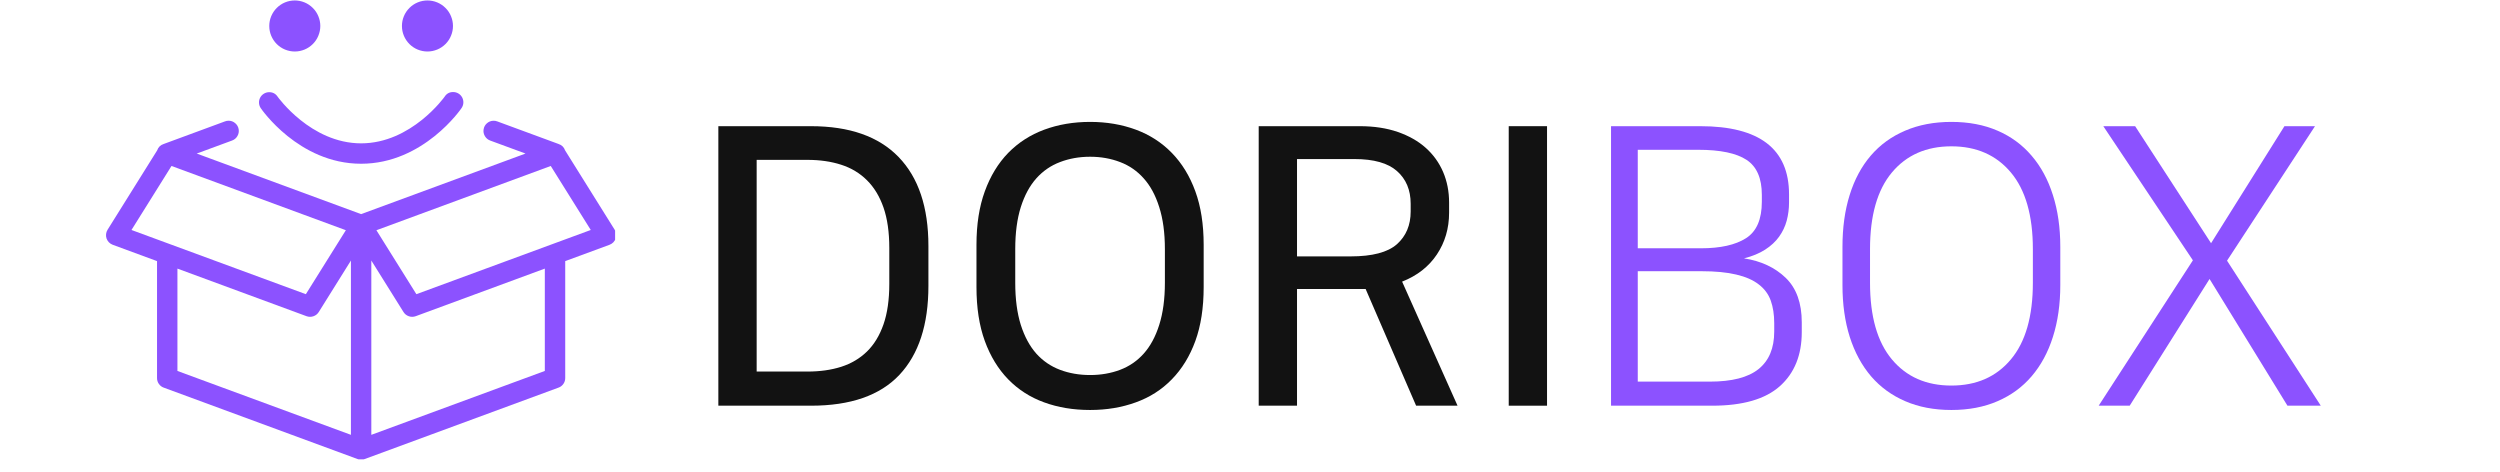 <svg xmlns="http://www.w3.org/2000/svg" xmlns:xlink="http://www.w3.org/1999/xlink" width="450" zoomAndPan="magnify" viewBox="0 0 337.5 63.75" height="85" preserveAspectRatio="xMidYMid meet" version="1.2"><defs><clipPath id="f07e6a74f3"><path d="M 14.309 0 L 83.039 0 L 83.039 62.008 L 14.309 62.008 Z M 14.309 0 "/></clipPath></defs><g id="243e36cfa5"><g clip-rule="nonzero" clip-path="url(#f07e6a74f3)"><path style=" stroke:none;fill-rule:nonzero;fill:#8c52ff;fill-opacity:1;" d="M 39.797 0.062 C 39.34 0.062 38.898 0.152 38.477 0.324 C 38.055 0.5 37.684 0.75 37.359 1.074 C 37.039 1.395 36.789 1.77 36.613 2.191 C 36.438 2.613 36.352 3.051 36.352 3.508 C 36.352 3.965 36.438 4.402 36.613 4.824 C 36.789 5.246 37.039 5.621 37.359 5.945 C 37.684 6.266 38.055 6.516 38.477 6.691 C 38.898 6.863 39.34 6.953 39.797 6.953 C 40.254 6.953 40.691 6.863 41.113 6.691 C 41.535 6.516 41.91 6.266 42.23 5.945 C 42.555 5.621 42.805 5.246 42.977 4.824 C 43.152 4.402 43.242 3.965 43.242 3.508 C 43.242 3.051 43.152 2.613 42.977 2.191 C 42.805 1.77 42.555 1.395 42.23 1.074 C 41.91 0.75 41.535 0.5 41.113 0.324 C 40.691 0.152 40.254 0.062 39.797 0.062 Z M 57.707 0.062 C 57.25 0.062 56.809 0.152 56.387 0.324 C 55.965 0.5 55.594 0.75 55.27 1.074 C 54.949 1.395 54.699 1.77 54.523 2.191 C 54.348 2.613 54.262 3.051 54.262 3.508 C 54.262 3.965 54.348 4.402 54.523 4.824 C 54.699 5.246 54.949 5.621 55.27 5.945 C 55.594 6.266 55.965 6.516 56.387 6.691 C 56.809 6.863 57.25 6.953 57.707 6.953 C 58.164 6.953 58.602 6.863 59.023 6.691 C 59.445 6.516 59.82 6.266 60.141 5.945 C 60.465 5.621 60.715 5.246 60.887 4.824 C 61.062 4.402 61.152 3.965 61.152 3.508 C 61.152 3.051 61.062 2.613 60.887 2.191 C 60.715 1.77 60.465 1.395 60.141 1.074 C 59.82 0.75 59.445 0.5 59.023 0.324 C 58.602 0.152 58.164 0.062 57.707 0.062 Z M 61.184 12.426 C 60.68 12.422 60.289 12.633 60.02 13.059 C 60.02 13.059 55.551 19.352 48.75 19.352 C 41.949 19.352 37.484 13.059 37.484 13.059 C 37.207 12.641 36.812 12.438 36.312 12.445 C 36.055 12.453 35.82 12.523 35.605 12.66 C 35.391 12.797 35.223 12.977 35.109 13.207 C 34.996 13.434 34.949 13.676 34.969 13.93 C 34.988 14.184 35.07 14.414 35.219 14.625 C 35.219 14.625 40.293 22.105 48.75 22.105 C 57.211 22.105 62.285 14.625 62.285 14.625 C 62.438 14.414 62.527 14.184 62.551 13.922 C 62.57 13.664 62.523 13.418 62.41 13.188 C 62.293 12.957 62.125 12.77 61.906 12.633 C 61.684 12.496 61.445 12.426 61.184 12.426 Z M 30.863 16.297 C 30.691 16.297 30.523 16.328 30.363 16.391 L 22.098 19.438 C 21.66 19.578 21.367 19.867 21.215 20.305 L 14.52 31.02 C 14.41 31.195 14.344 31.387 14.32 31.594 C 14.297 31.801 14.316 32 14.383 32.195 C 14.453 32.391 14.559 32.562 14.703 32.711 C 14.848 32.859 15.016 32.969 15.211 33.043 L 21.199 35.25 L 21.199 51.039 C 21.199 51.328 21.281 51.59 21.445 51.824 C 21.609 52.062 21.828 52.23 22.098 52.328 L 48.273 61.973 C 48.594 62.09 48.91 62.09 49.227 61.973 L 75.402 52.328 C 75.676 52.23 75.891 52.062 76.059 51.824 C 76.223 51.59 76.305 51.328 76.305 51.039 L 76.305 35.25 L 82.293 33.043 C 82.484 32.969 82.656 32.859 82.801 32.711 C 82.945 32.562 83.051 32.391 83.117 32.195 C 83.184 32 83.207 31.801 83.184 31.594 C 83.16 31.387 83.094 31.195 82.984 31.02 L 76.285 20.297 C 76.133 19.863 75.84 19.578 75.402 19.438 C 75.387 19.43 75.367 19.426 75.352 19.418 L 67.137 16.391 C 66.965 16.324 66.781 16.293 66.598 16.301 C 66.266 16.312 65.977 16.43 65.73 16.648 C 65.484 16.867 65.336 17.141 65.285 17.469 C 65.234 17.793 65.297 18.098 65.465 18.383 C 65.633 18.668 65.875 18.863 66.184 18.977 L 70.945 20.73 L 48.75 28.906 L 26.559 20.73 L 31.316 18.977 C 31.633 18.863 31.879 18.664 32.047 18.375 C 32.219 18.086 32.273 17.773 32.219 17.445 C 32.16 17.113 32.004 16.84 31.75 16.625 C 31.492 16.406 31.199 16.297 30.863 16.297 Z M 23.152 22.406 L 46.688 31.078 L 46.688 31.082 L 41.289 39.715 L 17.75 31.047 Z M 74.352 22.406 L 79.754 31.047 L 56.211 39.715 L 50.816 31.082 Z M 47.375 35.172 L 47.375 58.703 L 23.953 50.078 L 23.953 36.262 L 41.387 42.688 C 41.691 42.797 42 42.801 42.309 42.695 C 42.617 42.59 42.859 42.398 43.031 42.125 Z M 50.129 35.172 L 54.473 42.125 C 54.645 42.398 54.887 42.59 55.195 42.695 C 55.504 42.801 55.809 42.797 56.117 42.688 L 73.551 36.262 L 73.551 50.078 L 50.129 58.703 Z M 50.129 35.172 "/></g><g style="fill:#121212;fill-opacity:1;"><g transform="translate(92.68, 53.41)"><path style="stroke:none" d="M 16.797 -36.375 C 22.004 -36.375 25.945 -34.988 28.625 -32.219 C 31.312 -29.445 32.656 -25.441 32.656 -20.203 L 32.656 -14.812 C 32.656 -9.582 31.348 -5.578 28.734 -2.797 C 26.117 -0.023 22.141 1.359 16.797 1.359 L 4.297 1.359 L 4.297 -36.375 Z M 9.469 -3.25 L 16.328 -3.25 C 18.004 -3.25 19.52 -3.461 20.875 -3.891 C 22.238 -4.328 23.398 -5.016 24.359 -5.953 C 25.328 -6.898 26.07 -8.125 26.594 -9.625 C 27.113 -11.125 27.375 -12.941 27.375 -15.078 L 27.375 -19.938 C 27.375 -22.07 27.113 -23.891 26.594 -25.391 C 26.07 -26.891 25.328 -28.117 24.359 -29.078 C 23.398 -30.035 22.238 -30.734 20.875 -31.172 C 19.52 -31.609 18.004 -31.828 16.328 -31.828 L 9.469 -31.828 Z M 9.469 -3.25 "/></g></g><g style="fill:#121212;fill-opacity:1;"><g transform="translate(128.683, 53.41)"><path style="stroke:none" d="M 18.484 1.938 C 16.211 1.938 14.141 1.594 12.266 0.906 C 10.398 0.227 8.785 -0.805 7.422 -2.203 C 6.066 -3.598 5.016 -5.32 4.266 -7.375 C 3.516 -9.438 3.141 -11.863 3.141 -14.656 L 3.141 -20.359 C 3.141 -23.117 3.516 -25.523 4.266 -27.578 C 5.016 -29.641 6.066 -31.367 7.422 -32.766 C 8.785 -34.16 10.41 -35.207 12.297 -35.906 C 14.18 -36.602 16.242 -36.953 18.484 -36.953 C 20.711 -36.953 22.77 -36.602 24.656 -35.906 C 26.539 -35.207 28.16 -34.16 29.516 -32.766 C 30.879 -31.367 31.938 -29.641 32.688 -27.578 C 33.438 -25.523 33.812 -23.117 33.812 -20.359 L 33.812 -14.656 C 33.812 -11.863 33.438 -9.438 32.688 -7.375 C 31.938 -5.32 30.879 -3.598 29.516 -2.203 C 28.16 -0.805 26.539 0.227 24.656 0.906 C 22.77 1.594 20.711 1.938 18.484 1.938 Z M 18.484 -32.25 C 17.016 -32.25 15.66 -32.008 14.422 -31.531 C 13.18 -31.062 12.113 -30.328 11.219 -29.328 C 10.332 -28.336 9.633 -27.047 9.125 -25.453 C 8.625 -23.867 8.375 -21.977 8.375 -19.781 L 8.375 -15.234 C 8.375 -13.035 8.625 -11.141 9.125 -9.547 C 9.633 -7.961 10.332 -6.672 11.219 -5.672 C 12.113 -4.68 13.18 -3.953 14.422 -3.484 C 15.66 -3.016 17.016 -2.781 18.484 -2.781 C 19.941 -2.781 21.289 -3.016 22.531 -3.484 C 23.77 -3.953 24.832 -4.68 25.719 -5.672 C 26.613 -6.672 27.312 -7.961 27.812 -9.547 C 28.32 -11.141 28.578 -13.035 28.578 -15.234 L 28.578 -19.781 C 28.578 -21.977 28.32 -23.867 27.812 -25.453 C 27.312 -27.047 26.613 -28.336 25.719 -29.328 C 24.832 -30.328 23.77 -31.062 22.531 -31.531 C 21.289 -32.008 19.941 -32.25 18.484 -32.25 Z M 18.484 -32.25 "/></g></g><g style="fill:#121212;fill-opacity:1;"><g transform="translate(165.628, 53.41)"><path style="stroke:none" d="M 9.469 1.359 L 4.297 1.359 L 4.297 -36.375 L 17.953 -36.375 C 19.867 -36.375 21.578 -36.113 23.078 -35.594 C 24.578 -35.07 25.832 -34.359 26.844 -33.453 C 27.863 -32.547 28.645 -31.461 29.188 -30.203 C 29.727 -28.941 30 -27.562 30 -26.062 L 30 -24.703 C 30 -22.578 29.445 -20.691 28.344 -19.047 C 27.25 -17.41 25.688 -16.191 23.656 -15.391 L 31.141 1.359 L 25.547 1.359 L 18.734 -14.391 L 9.469 -14.391 Z M 9.469 -18.797 L 16.703 -18.797 C 19.629 -18.797 21.711 -19.344 22.953 -20.438 C 24.191 -21.539 24.812 -23.016 24.812 -24.859 L 24.812 -25.906 C 24.812 -27.758 24.195 -29.227 22.969 -30.312 C 21.75 -31.395 19.832 -31.938 17.219 -31.938 L 9.469 -31.938 Z M 9.469 -18.797 "/></g></g><g style="fill:#121212;fill-opacity:1;"><g transform="translate(199.381, 53.41)"><path style="stroke:none" d="M 9.469 -36.375 L 9.469 1.359 L 4.297 1.359 L 4.297 -36.375 Z M 9.469 -36.375 "/></g></g><g style="fill:#8c52ff;fill-opacity:1;"><g transform="translate(213.145, 53.41)"><path style="stroke:none" d="M 4.344 -36.375 L 16.391 -36.375 C 24.379 -36.375 28.375 -33.305 28.375 -27.172 L 28.375 -26.062 C 28.375 -25.227 28.27 -24.414 28.062 -23.625 C 27.852 -22.844 27.508 -22.117 27.031 -21.453 C 26.562 -20.797 25.93 -20.211 25.141 -19.703 C 24.359 -19.203 23.41 -18.812 22.297 -18.531 C 24.598 -18.176 26.473 -17.301 27.922 -15.906 C 29.367 -14.508 30.094 -12.504 30.094 -9.891 L 30.094 -8.578 C 30.094 -5.473 29.109 -3.039 27.141 -1.281 C 25.172 0.477 22.125 1.359 18 1.359 L 4.344 1.359 Z M 7.953 -1.891 L 17.688 -1.891 C 20.656 -1.891 22.844 -2.453 24.25 -3.578 C 25.664 -4.711 26.375 -6.398 26.375 -8.641 L 26.375 -9.781 C 26.375 -10.938 26.219 -11.953 25.906 -12.828 C 25.594 -13.703 25.051 -14.43 24.281 -15.016 C 23.52 -15.609 22.508 -16.051 21.25 -16.344 C 20 -16.645 18.43 -16.797 16.547 -16.797 L 7.953 -16.797 Z M 7.953 -33.188 L 7.953 -19.891 L 16.484 -19.891 C 19.109 -19.891 21.133 -20.344 22.562 -21.25 C 23.988 -22.156 24.703 -23.797 24.703 -26.172 L 24.703 -27.109 C 24.703 -29.348 24.016 -30.922 22.641 -31.828 C 21.266 -32.734 19.094 -33.188 16.125 -33.188 Z M 7.953 -33.188 "/></g></g><g style="fill:#8c52ff;fill-opacity:1;"><g transform="translate(245.328, 53.41)"><path style="stroke:none" d="M 18.109 -36.953 C 20.453 -36.953 22.531 -36.555 24.344 -35.766 C 26.156 -34.984 27.688 -33.859 28.938 -32.391 C 30.195 -30.93 31.156 -29.16 31.812 -27.078 C 32.477 -25.004 32.812 -22.676 32.812 -20.094 L 32.812 -14.922 C 32.812 -12.336 32.477 -10.004 31.812 -7.922 C 31.156 -5.848 30.195 -4.078 28.938 -2.609 C 27.688 -1.148 26.156 -0.031 24.344 0.75 C 22.531 1.539 20.453 1.938 18.109 1.938 C 15.773 1.938 13.695 1.539 11.875 0.75 C 10.062 -0.031 8.523 -1.148 7.266 -2.609 C 6.016 -4.078 5.055 -5.848 4.391 -7.922 C 3.734 -10.004 3.406 -12.336 3.406 -14.922 L 3.406 -20.094 C 3.406 -22.676 3.727 -25.004 4.375 -27.078 C 5.02 -29.16 5.969 -30.93 7.219 -32.391 C 8.477 -33.859 10.023 -34.984 11.859 -35.766 C 13.691 -36.555 15.773 -36.953 18.109 -36.953 Z M 18.109 -1.359 C 21.492 -1.359 24.172 -2.535 26.141 -4.891 C 28.117 -7.242 29.109 -10.691 29.109 -15.234 L 29.109 -19.781 C 29.109 -24.32 28.117 -27.77 26.141 -30.125 C 24.172 -32.477 21.492 -33.656 18.109 -33.656 C 14.723 -33.656 12.047 -32.477 10.078 -30.125 C 8.109 -27.77 7.125 -24.32 7.125 -19.781 L 7.125 -15.234 C 7.125 -10.691 8.109 -7.242 10.078 -4.891 C 12.047 -2.535 14.723 -1.359 18.109 -1.359 Z M 18.109 -1.359 "/></g></g><g style="fill:#8c52ff;fill-opacity:1;"><g transform="translate(281.54, 53.41)"><path style="stroke:none" d="M 19.109 -18.219 L 31.766 1.359 L 27.266 1.359 L 16.75 -15.75 L 5.969 1.359 L 1.781 1.359 L 14.5 -18.266 L 2.406 -36.375 L 6.703 -36.375 L 16.953 -20.578 L 26.859 -36.375 L 30.984 -36.375 Z M 19.109 -18.219 "/></g></g></g></svg>